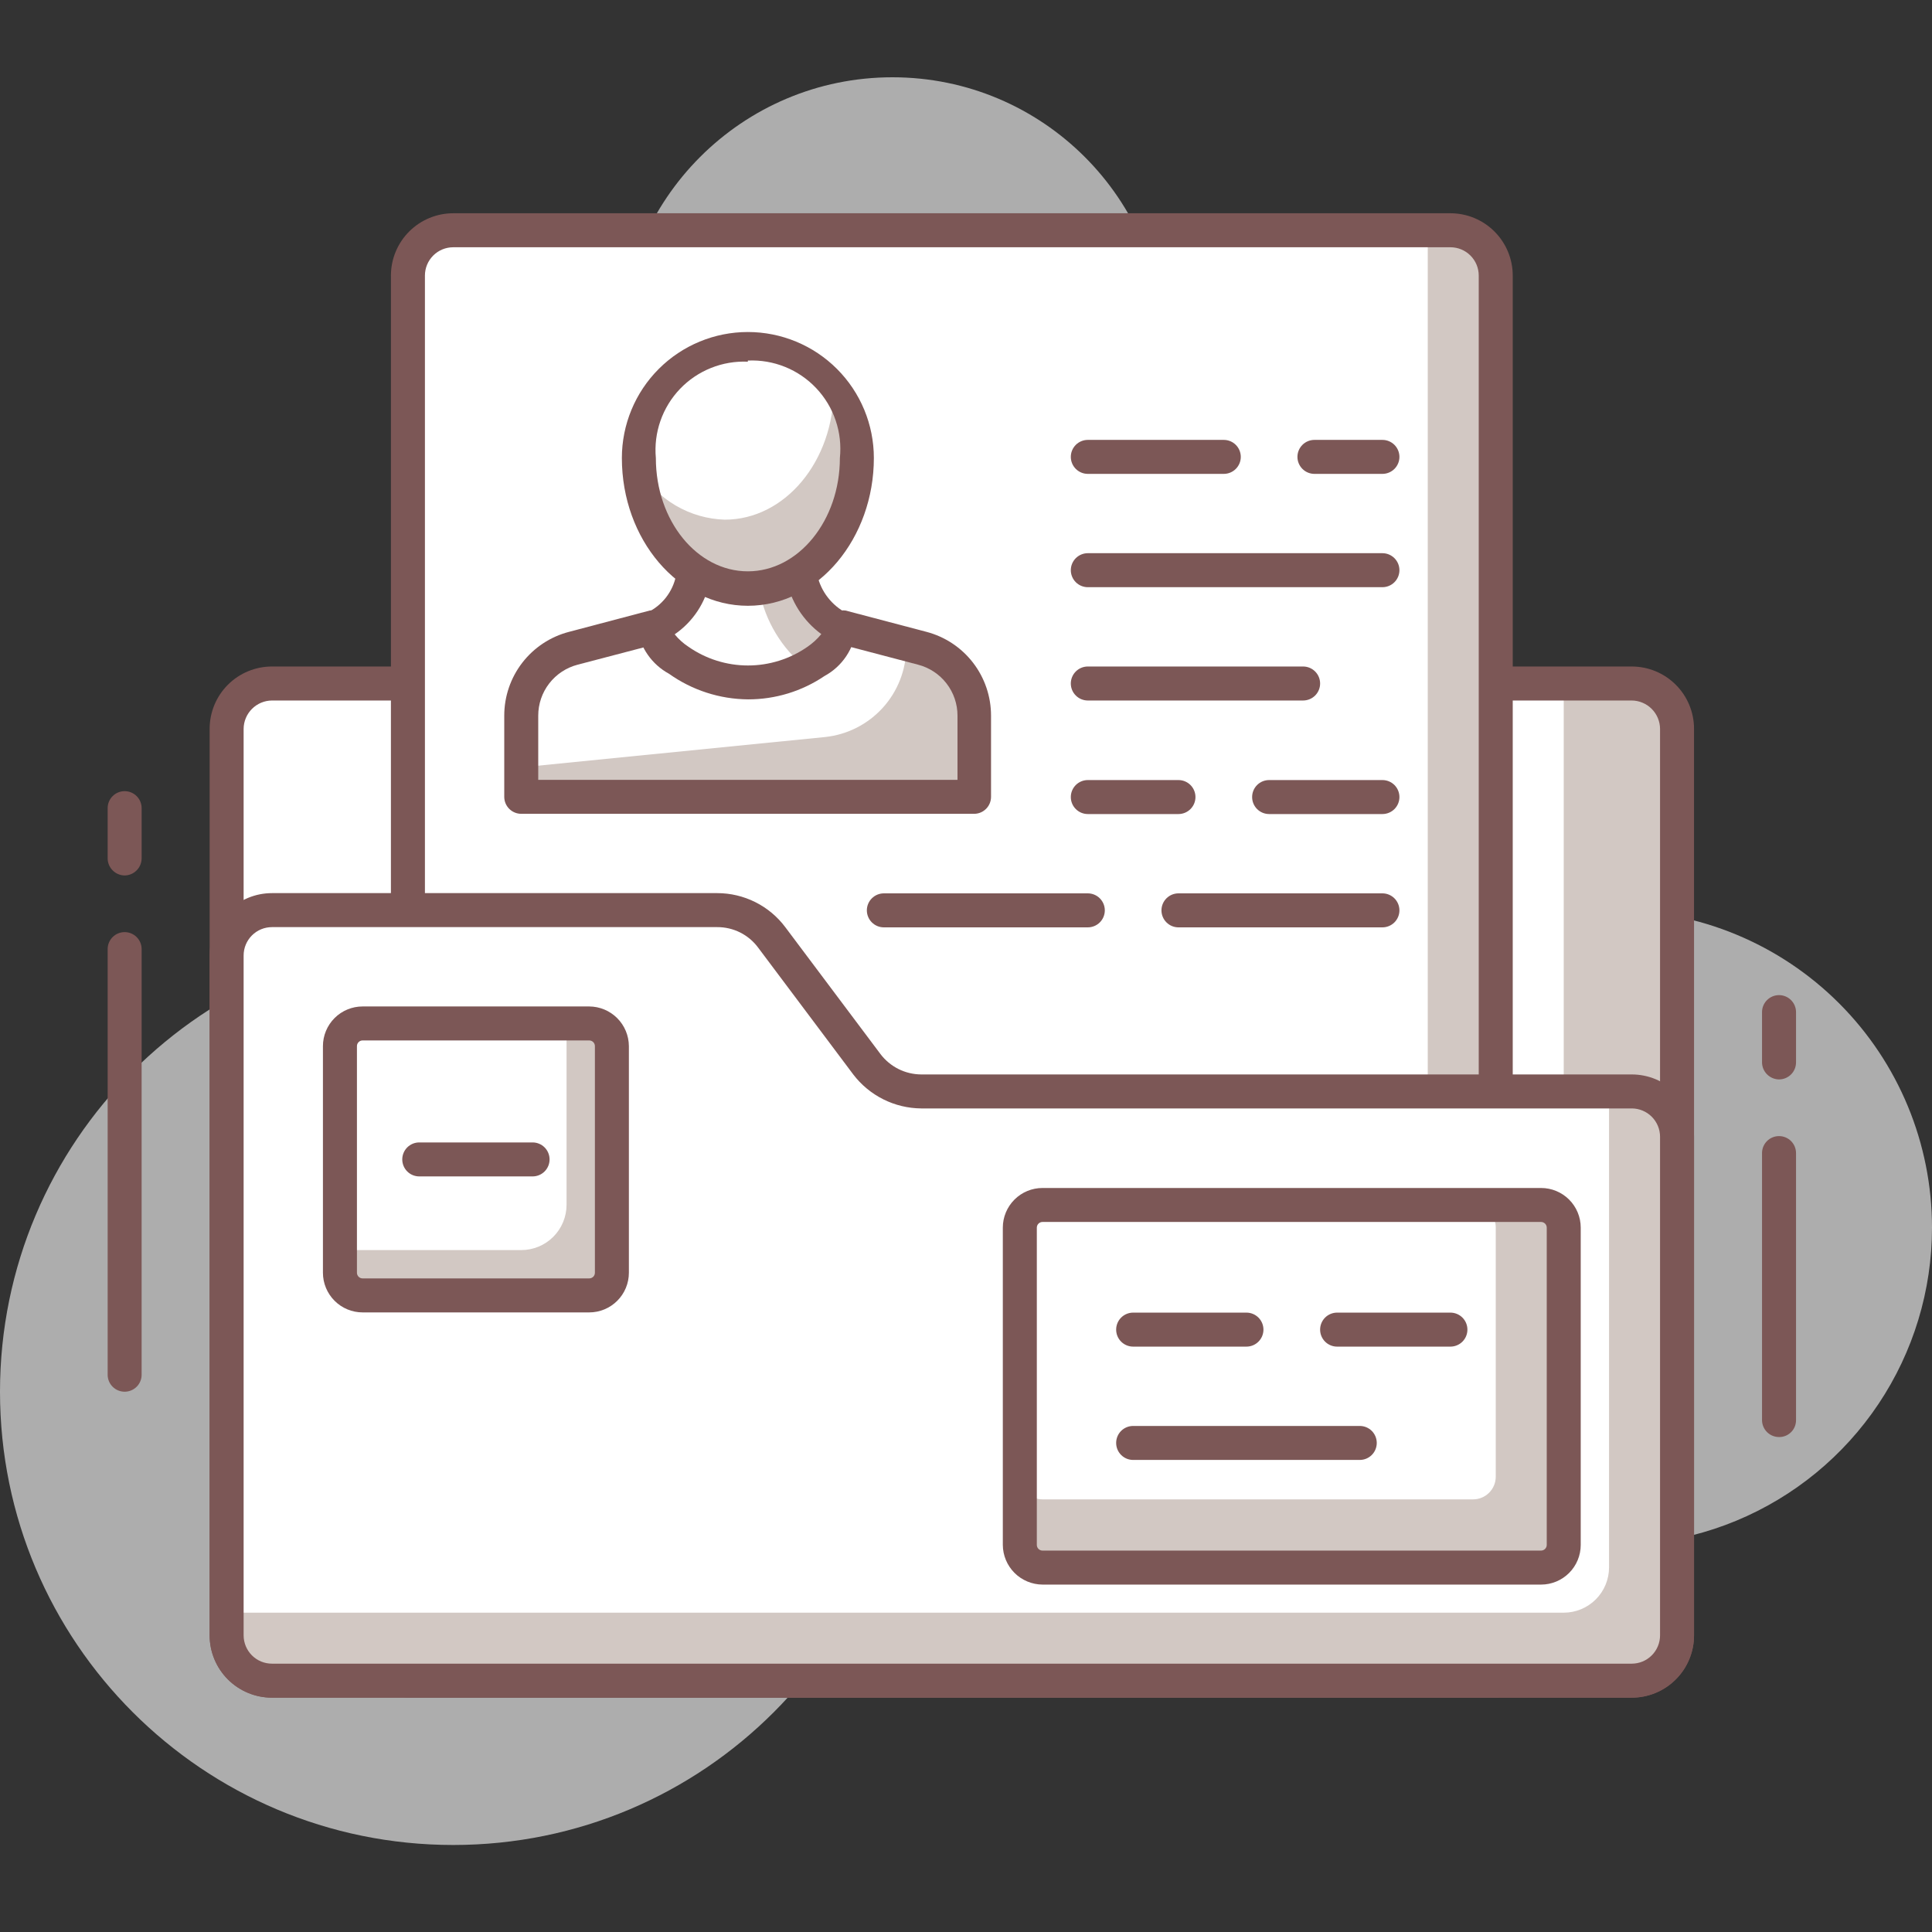<svg width="100" height="100" viewBox="0 0 100 100" fill="none" xmlns="http://www.w3.org/2000/svg">
<rect x="0" y="0" width="100" height="100" fill="#333333" stroke="none"/>
<path d="M100 63.542C100 66.79 99.037 69.966 97.232 72.666C95.428 75.367 92.863 77.472 89.862 78.715C86.861 79.958 83.559 80.283 80.374 79.649C77.188 79.016 74.262 77.451 71.965 75.155C69.669 72.858 68.105 69.932 67.471 66.746C66.837 63.561 67.162 60.259 68.405 57.258C69.648 54.257 71.753 51.692 74.454 49.888C77.154 48.083 80.33 47.12 83.578 47.12C87.933 47.12 92.11 48.85 95.19 51.93C98.27 55.01 100 59.187 100 63.542Z" fill="white" fill-opacity="0.6"/>
<path d="M46.193 32.153C53.968 32.153 60.27 25.85 60.27 18.076C60.27 10.302 53.968 4 46.193 4C38.419 4 32.117 10.302 32.117 18.076C32.117 25.85 38.419 32.153 46.193 32.153Z" fill="white" fill-opacity="0.6"/>
<path d="M23.46 95.496C36.417 95.496 46.921 84.992 46.921 72.035C46.921 59.078 36.417 48.575 23.46 48.575C10.504 48.575 0 59.078 0 72.035C0 84.992 10.504 95.496 23.46 95.496Z" fill="white" fill-opacity="0.6"/>
<path d="M84.457 35.378H14.076C12.78 35.378 11.73 36.429 11.73 37.724V84.645C11.73 85.941 12.78 86.991 14.076 86.991H84.457C85.753 86.991 86.803 85.941 86.803 84.645V37.724C86.803 36.429 85.753 35.378 84.457 35.378Z" fill="#D2C8C3"/>
<path d="M14.076 35.378H80.938V86.991H14.076C13.454 86.991 12.857 86.744 12.417 86.304C11.977 85.864 11.73 85.267 11.73 84.645V37.724C11.73 37.102 11.977 36.505 12.417 36.066C12.857 35.626 13.454 35.378 14.076 35.378Z" fill="white"/>
<path d="M84.458 87.871H14.076C13.221 87.871 12.4 87.531 11.795 86.926C11.19 86.321 10.851 85.501 10.851 84.645V37.724C10.851 36.869 11.19 36.048 11.795 35.443C12.4 34.838 13.221 34.498 14.076 34.498H84.458C85.313 34.498 86.134 34.838 86.739 35.443C87.344 36.048 87.683 36.869 87.683 37.724V84.645C87.683 85.501 87.344 86.321 86.739 86.926C86.134 87.531 85.313 87.871 84.458 87.871ZM14.076 36.258C13.688 36.261 13.317 36.417 13.043 36.691C12.769 36.965 12.613 37.336 12.61 37.724V84.645C12.61 85.034 12.765 85.407 13.04 85.682C13.315 85.957 13.688 86.111 14.076 86.111H84.458C84.847 86.111 85.219 85.957 85.494 85.682C85.769 85.407 85.924 85.034 85.924 84.645V37.724C85.921 37.336 85.765 36.965 85.491 36.691C85.217 36.417 84.846 36.261 84.458 36.258H14.076Z" fill="#7C5756"/>
<path d="M23.46 11.918H75.073C75.695 11.918 76.292 12.165 76.732 12.605C77.172 13.045 77.419 13.642 77.419 14.264V86.991H21.114V14.264C21.114 13.642 21.361 13.045 21.801 12.605C22.241 12.165 22.838 11.918 23.46 11.918Z" fill="#D2C8C3"/>
<path d="M23.46 11.918H73.9V86.991H21.114V14.264C21.114 13.642 21.361 13.045 21.801 12.605C22.241 12.165 22.838 11.918 23.46 11.918Z" fill="white"/>
<path d="M77.419 87.871H21.114C20.881 87.871 20.657 87.778 20.492 87.613C20.327 87.448 20.234 87.225 20.234 86.991V14.264C20.234 13.408 20.574 12.588 21.179 11.983C21.784 11.378 22.605 11.038 23.46 11.038H75.073C75.929 11.038 76.749 11.378 77.354 11.983C77.959 12.588 78.299 13.408 78.299 14.264V86.991C78.299 87.225 78.206 87.448 78.041 87.613C77.876 87.778 77.653 87.871 77.419 87.871ZM21.994 86.111H76.539V14.264C76.539 13.875 76.385 13.502 76.11 13.227C75.835 12.952 75.462 12.798 75.073 12.798H23.46C23.071 12.798 22.698 12.952 22.423 13.227C22.148 13.502 21.994 13.875 21.994 14.264V86.111Z" fill="#7C5756"/>
<path d="M71.554 24.528H68.035C67.802 24.528 67.578 24.435 67.413 24.27C67.248 24.105 67.155 23.882 67.155 23.648C67.155 23.415 67.248 23.191 67.413 23.026C67.578 22.861 67.802 22.769 68.035 22.769H71.554C71.787 22.769 72.011 22.861 72.176 23.026C72.341 23.191 72.434 23.415 72.434 23.648C72.434 23.882 72.341 24.105 72.176 24.27C72.011 24.435 71.787 24.528 71.554 24.528Z" fill="#7C5756"/>
<path d="M63.343 24.528H56.305C56.072 24.528 55.848 24.435 55.683 24.27C55.518 24.105 55.425 23.882 55.425 23.648C55.425 23.415 55.518 23.191 55.683 23.026C55.848 22.861 56.072 22.769 56.305 22.769H63.343C63.577 22.769 63.8 22.861 63.965 23.026C64.13 23.191 64.223 23.415 64.223 23.648C64.223 23.882 64.13 24.105 63.965 24.27C63.8 24.435 63.577 24.528 63.343 24.528Z" fill="#7C5756"/>
<path d="M71.554 30.393H56.305C56.072 30.393 55.848 30.3 55.683 30.135C55.518 29.97 55.425 29.746 55.425 29.513C55.425 29.28 55.518 29.056 55.683 28.891C55.848 28.726 56.072 28.633 56.305 28.633H71.554C71.788 28.633 72.011 28.726 72.176 28.891C72.341 29.056 72.434 29.28 72.434 29.513C72.434 29.746 72.341 29.97 72.176 30.135C72.011 30.3 71.788 30.393 71.554 30.393Z" fill="#7C5756"/>
<path d="M67.449 36.258H56.305C56.072 36.258 55.848 36.165 55.683 36C55.518 35.835 55.425 35.612 55.425 35.378C55.425 35.145 55.518 34.921 55.683 34.756C55.848 34.591 56.072 34.498 56.305 34.498H67.449C67.682 34.498 67.906 34.591 68.071 34.756C68.236 34.921 68.329 35.145 68.329 35.378C68.329 35.612 68.236 35.835 68.071 36C67.906 36.165 67.682 36.258 67.449 36.258Z" fill="#7C5756"/>
<path d="M71.554 42.135H65.689C65.456 42.135 65.232 42.042 65.067 41.877C64.902 41.712 64.81 41.489 64.81 41.255C64.81 41.022 64.902 40.798 65.067 40.633C65.232 40.468 65.456 40.376 65.689 40.376H71.554C71.788 40.376 72.011 40.468 72.177 40.633C72.341 40.798 72.434 41.022 72.434 41.255C72.434 41.489 72.341 41.712 72.177 41.877C72.011 42.042 71.788 42.135 71.554 42.135Z" fill="#7C5756"/>
<path d="M60.997 42.135H56.305C56.072 42.135 55.848 42.042 55.683 41.877C55.518 41.712 55.425 41.489 55.425 41.255C55.425 41.022 55.518 40.798 55.683 40.633C55.848 40.468 56.072 40.376 56.305 40.376H60.997C61.23 40.376 61.454 40.468 61.619 40.633C61.784 40.798 61.877 41.022 61.877 41.255C61.877 41.489 61.784 41.712 61.619 41.877C61.454 42.042 61.23 42.135 60.997 42.135Z" fill="#7C5756"/>
<path d="M71.554 48H60.997C60.764 48 60.54 47.907 60.375 47.742C60.21 47.577 60.117 47.353 60.117 47.12C60.117 46.887 60.21 46.663 60.375 46.498C60.54 46.333 60.764 46.24 60.997 46.24H71.554C71.787 46.24 72.011 46.333 72.176 46.498C72.341 46.663 72.434 46.887 72.434 47.12C72.434 47.353 72.341 47.577 72.176 47.742C72.011 47.907 71.787 48 71.554 48Z" fill="#7C5756"/>
<path d="M56.305 48H45.748C45.515 48 45.291 47.907 45.126 47.742C44.961 47.577 44.868 47.353 44.868 47.12C44.868 46.887 44.961 46.663 45.126 46.498C45.291 46.333 45.515 46.24 45.748 46.24H56.305C56.538 46.24 56.762 46.333 56.927 46.498C57.092 46.663 57.185 46.887 57.185 47.12C57.185 47.353 57.092 47.577 56.927 47.742C56.762 47.907 56.538 48 56.305 48Z" fill="#7C5756"/>
<path d="M47.754 33.548L43.566 32.458H33.853L29.677 33.548C28.901 33.752 28.214 34.208 27.725 34.845C27.237 35.483 26.974 36.264 26.98 37.068V41.267H50.44V37.068C50.446 36.266 50.185 35.485 49.699 34.848C49.213 34.211 48.528 33.754 47.754 33.548Z" fill="white"/>
<path d="M47.754 33.549L46.909 33.326C46.909 33.396 46.909 33.455 46.909 33.525C46.898 34.675 46.466 35.781 45.694 36.632C44.922 37.484 43.864 38.023 42.721 38.147L26.968 39.719V41.244H50.428V37.044C50.43 36.248 50.168 35.474 49.685 34.842C49.201 34.21 48.522 33.755 47.754 33.549Z" fill="#D2C8C3"/>
<path d="M50.44 42.123H26.979C26.746 42.123 26.522 42.03 26.357 41.865C26.192 41.7 26.1 41.477 26.1 41.243V37.044C26.099 36.051 26.428 35.086 27.035 34.3C27.642 33.515 28.493 32.953 29.454 32.704L33.63 31.601C33.704 31.59 33.779 31.59 33.853 31.601H43.542C43.616 31.589 43.691 31.589 43.765 31.601L47.953 32.704C48.912 32.955 49.76 33.518 50.365 34.303C50.97 35.089 51.297 36.053 51.296 37.044V41.243C51.296 41.472 51.207 41.693 51.047 41.857C50.887 42.022 50.669 42.117 50.44 42.123ZM27.859 40.364H49.56V37.044C49.561 36.44 49.361 35.852 48.991 35.375C48.622 34.897 48.104 34.556 47.519 34.404L43.46 33.337H33.971L29.9 34.404C29.315 34.556 28.797 34.897 28.428 35.375C28.058 35.852 27.858 36.44 27.859 37.044V40.364Z" fill="#7C5756"/>
<path d="M42.299 34.205C42.629 34.029 42.914 33.779 43.133 33.477C43.353 33.174 43.501 32.826 43.566 32.458C43.055 32.197 42.609 31.824 42.261 31.367C41.914 30.91 41.674 30.381 41.56 29.818C41.56 29.654 41.502 28.587 41.49 28.422H35.93C35.93 28.598 35.93 29.701 35.836 29.9C35.724 30.449 35.487 30.964 35.144 31.406C34.8 31.847 34.358 32.203 33.853 32.446C33.922 32.814 34.072 33.163 34.294 33.465C34.515 33.768 34.801 34.017 35.132 34.194C36.185 34.922 37.434 35.314 38.714 35.316C39.994 35.318 41.244 34.931 42.299 34.205Z" fill="white"/>
<path d="M41.701 34.557L42.299 34.205C42.628 34.029 42.913 33.779 43.133 33.477C43.352 33.174 43.5 32.826 43.566 32.458C43.054 32.197 42.608 31.824 42.261 31.367C41.914 30.91 41.674 30.381 41.56 29.818C41.56 29.654 41.501 28.587 41.489 28.422H39.202C39.202 29.103 39.273 30.346 39.308 30.593C39.615 32.154 40.462 33.557 41.701 34.557Z" fill="#D2C8C3"/>
<path d="M38.722 36.199C37.253 36.188 35.824 35.725 34.628 34.874C34.191 34.636 33.816 34.301 33.531 33.894C33.246 33.487 33.059 33.019 32.986 32.528C32.982 32.36 33.026 32.194 33.114 32.051C33.201 31.908 33.327 31.792 33.478 31.718C33.863 31.538 34.2 31.27 34.463 30.936C34.726 30.602 34.907 30.211 34.991 29.795C34.991 29.677 34.991 29.314 34.991 28.997C34.991 28.68 34.991 28.469 34.991 28.387C35.02 28.173 35.124 27.977 35.286 27.835C35.448 27.693 35.656 27.614 35.871 27.613H41.431C41.647 27.614 41.855 27.695 42.015 27.84C42.175 27.985 42.276 28.184 42.299 28.399C42.299 28.469 42.299 28.715 42.299 28.997C42.299 29.279 42.299 29.63 42.299 29.759C42.394 30.183 42.58 30.58 42.846 30.922C43.112 31.265 43.45 31.545 43.836 31.742C43.985 31.814 44.109 31.928 44.194 32.069C44.28 32.211 44.322 32.374 44.317 32.539C44.263 33.051 44.085 33.541 43.799 33.968C43.513 34.395 43.127 34.746 42.675 34.991C41.508 35.78 40.131 36.201 38.722 36.199ZM34.921 32.833C35.125 33.083 35.366 33.301 35.637 33.478C36.54 34.108 37.615 34.445 38.716 34.445C39.817 34.445 40.892 34.108 41.795 33.478C42.063 33.294 42.304 33.073 42.511 32.821C41.571 32.13 40.923 31.114 40.692 29.971C40.692 29.889 40.692 29.607 40.692 29.29H36.81C36.81 29.619 36.81 29.947 36.751 30.053C36.528 31.183 35.871 32.181 34.921 32.833Z" fill="#7C5756"/>
<path d="M44.352 23.648C44.352 22.152 43.757 20.716 42.699 19.658C41.641 18.6 40.206 18.006 38.71 18.006C37.213 18.006 35.778 18.6 34.72 19.658C33.662 20.716 33.067 22.152 33.067 23.648C33.067 27.39 35.601 30.416 38.71 30.416C41.818 30.416 44.352 27.39 44.352 23.648Z" fill="white"/>
<path d="M43.155 19.871C43.155 19.965 43.155 20.047 43.155 20.129C43.155 23.871 40.633 26.898 37.513 26.898C36.621 26.871 35.749 26.62 34.979 26.169C34.208 25.718 33.563 25.082 33.102 24.317C33.372 27.754 35.777 30.44 38.71 30.44C41.83 30.44 44.352 27.414 44.352 23.672C44.393 22.306 43.972 20.967 43.155 19.871Z" fill="#D2C8C3"/>
<path d="M38.709 31.355C35.12 31.355 32.188 27.929 32.188 23.707C32.188 21.977 32.875 20.318 34.098 19.095C35.321 17.872 36.98 17.185 38.709 17.185C40.439 17.185 42.098 17.872 43.321 19.095C44.544 20.318 45.231 21.977 45.231 23.707C45.231 27.836 42.369 31.355 38.709 31.355ZM38.709 18.721C38.057 18.692 37.406 18.802 36.8 19.046C36.193 19.289 35.646 19.659 35.195 20.131C34.744 20.604 34.399 21.167 34.184 21.784C33.968 22.4 33.888 23.056 33.947 23.707C33.947 26.956 36.082 29.572 38.709 29.572C41.337 29.572 43.472 26.932 43.472 23.707C43.54 23.051 43.466 22.389 43.255 21.765C43.044 21.142 42.7 20.571 42.248 20.092C41.796 19.613 41.246 19.237 40.635 18.991C40.024 18.744 39.367 18.632 38.709 18.663V18.721Z" fill="#7C5756"/>
<path d="M11.73 84.645V49.454C11.73 48.832 11.977 48.236 12.417 47.795C12.857 47.356 13.454 47.108 14.076 47.108H37.126C37.672 47.108 38.211 47.236 38.7 47.48C39.188 47.724 39.613 48.079 39.941 48.516L44.868 55.085C45.196 55.522 45.621 55.877 46.109 56.121C46.598 56.365 47.137 56.493 47.683 56.493H84.457C85.079 56.493 85.676 56.74 86.116 57.18C86.556 57.62 86.803 58.216 86.803 58.839V84.645C86.803 85.267 86.556 85.864 86.116 86.304C85.676 86.744 85.079 86.991 84.457 86.991H14.076C13.454 86.991 12.857 86.744 12.417 86.304C11.977 85.864 11.73 85.267 11.73 84.645Z" fill="#D2C8C3"/>
<path d="M11.73 83.472V49.454C11.73 48.832 11.977 48.236 12.417 47.795C12.857 47.356 13.454 47.108 14.076 47.108H37.126C37.672 47.108 38.211 47.236 38.7 47.48C39.188 47.724 39.613 48.079 39.941 48.516L44.868 55.085C45.196 55.522 45.621 55.877 46.109 56.121C46.598 56.365 47.137 56.493 47.683 56.493H83.284V81.126C83.284 81.748 83.037 82.345 82.597 82.785C82.157 83.225 81.56 83.472 80.938 83.472H11.73Z" fill="white"/>
<path d="M84.458 87.871H14.076C13.221 87.871 12.4 87.531 11.795 86.926C11.19 86.321 10.851 85.501 10.851 84.645V49.454C10.851 48.599 11.19 47.778 11.795 47.173C12.4 46.568 13.221 46.228 14.076 46.228H37.126C37.809 46.228 38.483 46.388 39.093 46.693C39.704 46.998 40.236 47.442 40.645 47.988L45.572 54.557C45.819 54.883 46.138 55.148 46.504 55.332C46.87 55.515 47.274 55.611 47.683 55.613H84.458C85.313 55.613 86.134 55.953 86.739 56.557C87.344 57.162 87.683 57.983 87.683 58.839V84.645C87.683 85.501 87.344 86.321 86.739 86.926C86.134 87.531 85.313 87.871 84.458 87.871ZM14.076 47.988C13.688 47.988 13.315 48.142 13.04 48.417C12.765 48.693 12.61 49.065 12.61 49.454V84.645C12.61 85.034 12.765 85.407 13.04 85.682C13.315 85.957 13.688 86.111 14.076 86.111H84.458C84.847 86.111 85.219 85.957 85.494 85.682C85.769 85.407 85.924 85.034 85.924 84.645V58.839C85.924 58.45 85.769 58.077 85.494 57.802C85.219 57.527 84.847 57.372 84.458 57.372H47.683C47.002 57.367 46.33 57.206 45.72 56.901C45.11 56.596 44.578 56.155 44.164 55.613L39.238 49.044C38.993 48.715 38.675 48.448 38.308 48.264C37.941 48.081 37.536 47.986 37.126 47.988H14.076Z" fill="#7C5756"/>
<path d="M79.766 62.358H53.959C53.311 62.358 52.786 62.883 52.786 63.531V79.953C52.786 80.601 53.311 81.126 53.959 81.126H79.766C80.413 81.126 80.939 80.601 80.939 79.953V63.531C80.939 62.883 80.413 62.358 79.766 62.358Z" fill="#D2C8C3"/>
<path d="M76.246 62.358H53.959C53.311 62.358 52.786 62.883 52.786 63.531V76.434C52.786 77.082 53.311 77.607 53.959 77.607H76.246C76.894 77.607 77.42 77.082 77.42 76.434V63.531C77.42 62.883 76.894 62.358 76.246 62.358Z" fill="white"/>
<path d="M79.766 82.018H53.959C53.416 82.014 52.895 81.797 52.511 81.413C52.127 81.029 51.909 80.508 51.906 79.965V63.542C51.906 62.998 52.123 62.476 52.508 62.091C52.892 61.706 53.415 61.49 53.959 61.49H79.766C80.31 61.49 80.832 61.706 81.217 62.091C81.602 62.476 81.818 62.998 81.818 63.542V79.965C81.818 80.509 81.602 81.031 81.217 81.416C80.832 81.801 80.31 82.018 79.766 82.018ZM53.959 63.249C53.881 63.249 53.807 63.28 53.752 63.335C53.697 63.39 53.666 63.465 53.666 63.542V79.965C53.666 80.043 53.697 80.117 53.752 80.172C53.807 80.227 53.881 80.258 53.959 80.258H79.766C79.843 80.258 79.918 80.227 79.973 80.172C80.028 80.117 80.059 80.043 80.059 79.965V63.542C80.059 63.465 80.028 63.39 79.973 63.335C79.918 63.28 79.843 63.249 79.766 63.249H53.959Z" fill="#7C5756"/>
<path d="M75.073 69.701H69.208C68.975 69.701 68.751 69.608 68.586 69.443C68.421 69.278 68.329 69.055 68.329 68.821C68.329 68.588 68.421 68.364 68.586 68.199C68.751 68.034 68.975 67.941 69.208 67.941H75.073C75.307 67.941 75.531 68.034 75.696 68.199C75.861 68.364 75.953 68.588 75.953 68.821C75.953 69.055 75.861 69.278 75.696 69.443C75.531 69.608 75.307 69.701 75.073 69.701Z" fill="#7C5756"/>
<path d="M64.516 69.701H58.651C58.418 69.701 58.194 69.608 58.029 69.443C57.864 69.278 57.772 69.055 57.772 68.821C57.772 68.588 57.864 68.364 58.029 68.199C58.194 68.034 58.418 67.941 58.651 67.941H64.516C64.75 67.941 64.973 68.034 65.138 68.199C65.303 68.364 65.396 68.588 65.396 68.821C65.396 69.055 65.303 69.278 65.138 69.443C64.973 69.608 64.75 69.701 64.516 69.701Z" fill="#7C5756"/>
<path d="M70.382 75.566H58.651C58.418 75.566 58.194 75.474 58.029 75.308C57.864 75.144 57.772 74.92 57.772 74.686C57.772 74.453 57.864 74.229 58.029 74.064C58.194 73.899 58.418 73.807 58.651 73.807H70.382C70.615 73.807 70.838 73.899 71.004 74.064C71.168 74.229 71.261 74.453 71.261 74.686C71.261 74.92 71.168 75.144 71.004 75.308C70.838 75.474 70.615 75.566 70.382 75.566Z" fill="#7C5756"/>
<path d="M30.498 52.974H18.768C18.12 52.974 17.595 53.499 17.595 54.147V65.877C17.595 66.525 18.12 67.05 18.768 67.05H30.498C31.146 67.05 31.672 66.525 31.672 65.877V54.147C31.672 53.499 31.146 52.974 30.498 52.974Z" fill="#D2C8C3"/>
<path d="M18.768 52.974H29.325V62.358C29.325 62.98 29.078 63.577 28.638 64.017C28.198 64.457 27.602 64.704 26.979 64.704H17.595V54.147C17.595 53.836 17.719 53.537 17.939 53.317C18.159 53.097 18.457 52.974 18.768 52.974Z" fill="white"/>
<path d="M30.498 67.93H18.768C18.224 67.93 17.701 67.713 17.317 67.328C16.932 66.943 16.715 66.421 16.715 65.877V54.147C16.715 53.602 16.932 53.08 17.317 52.695C17.701 52.31 18.224 52.094 18.768 52.094H30.498C31.042 52.097 31.562 52.314 31.946 52.698C32.331 53.083 32.548 53.603 32.551 54.147V65.877C32.551 66.421 32.335 66.943 31.95 67.328C31.565 67.713 31.043 67.93 30.498 67.93ZM18.768 53.853C18.69 53.853 18.616 53.884 18.561 53.939C18.506 53.994 18.475 54.069 18.475 54.147V65.877C18.475 65.954 18.506 66.029 18.561 66.084C18.616 66.139 18.69 66.17 18.768 66.17H30.498C30.576 66.17 30.651 66.139 30.706 66.084C30.761 66.029 30.792 65.954 30.792 65.877V54.147C30.792 54.069 30.761 53.994 30.706 53.939C30.651 53.884 30.576 53.853 30.498 53.853H18.768Z" fill="#7C5756"/>
<path d="M27.566 60.891H21.701C21.468 60.891 21.244 60.799 21.079 60.634C20.914 60.469 20.821 60.245 20.821 60.012C20.821 59.778 20.914 59.554 21.079 59.389C21.244 59.224 21.468 59.132 21.701 59.132H27.566C27.799 59.132 28.023 59.224 28.188 59.389C28.353 59.554 28.446 59.778 28.446 60.012C28.446 60.245 28.353 60.469 28.188 60.634C28.023 60.799 27.799 60.891 27.566 60.891Z" fill="#7C5756"/>
<path d="M6.452 72.035C6.218 72.035 5.994 71.942 5.829 71.777C5.664 71.612 5.572 71.388 5.572 71.155V49.126C5.572 48.892 5.664 48.669 5.829 48.504C5.994 48.339 6.218 48.246 6.452 48.246C6.685 48.246 6.909 48.339 7.074 48.504C7.239 48.669 7.331 48.892 7.331 49.126V71.155C7.331 71.271 7.309 71.385 7.264 71.492C7.22 71.599 7.155 71.696 7.074 71.777C6.992 71.859 6.895 71.924 6.788 71.968C6.681 72.012 6.567 72.035 6.452 72.035Z" fill="#7C5756"/>
<path d="M6.452 45.314C6.219 45.311 5.997 45.217 5.833 45.053C5.668 44.889 5.575 44.666 5.572 44.434V41.83C5.572 41.597 5.664 41.373 5.829 41.208C5.994 41.043 6.218 40.95 6.452 40.95C6.685 40.95 6.909 41.043 7.074 41.208C7.239 41.373 7.331 41.597 7.331 41.83V44.434C7.328 44.666 7.235 44.889 7.07 45.053C6.906 45.217 6.684 45.311 6.452 45.314Z" fill="#7C5756"/>
<path d="M92.082 74.381C91.849 74.381 91.625 74.289 91.46 74.124C91.295 73.959 91.202 73.735 91.202 73.502V59.684C91.202 59.45 91.295 59.226 91.46 59.061C91.625 58.896 91.849 58.804 92.082 58.804C92.315 58.804 92.539 58.896 92.704 59.061C92.869 59.226 92.962 59.45 92.962 59.684V73.502C92.963 73.618 92.942 73.733 92.898 73.84C92.854 73.948 92.79 74.045 92.707 74.127C92.626 74.209 92.528 74.274 92.42 74.318C92.313 74.361 92.198 74.383 92.082 74.381Z" fill="#7C5756"/>
<path d="M92.082 55.871C91.85 55.868 91.627 55.774 91.463 55.61C91.299 55.446 91.205 55.224 91.202 54.991V52.387C91.202 52.154 91.295 51.93 91.46 51.765C91.625 51.6 91.849 51.507 92.082 51.507C92.315 51.507 92.539 51.6 92.704 51.765C92.869 51.93 92.962 52.154 92.962 52.387V54.991C92.962 55.224 92.869 55.448 92.704 55.613C92.539 55.778 92.315 55.871 92.082 55.871Z" fill="#7C5756"/>
</svg>

